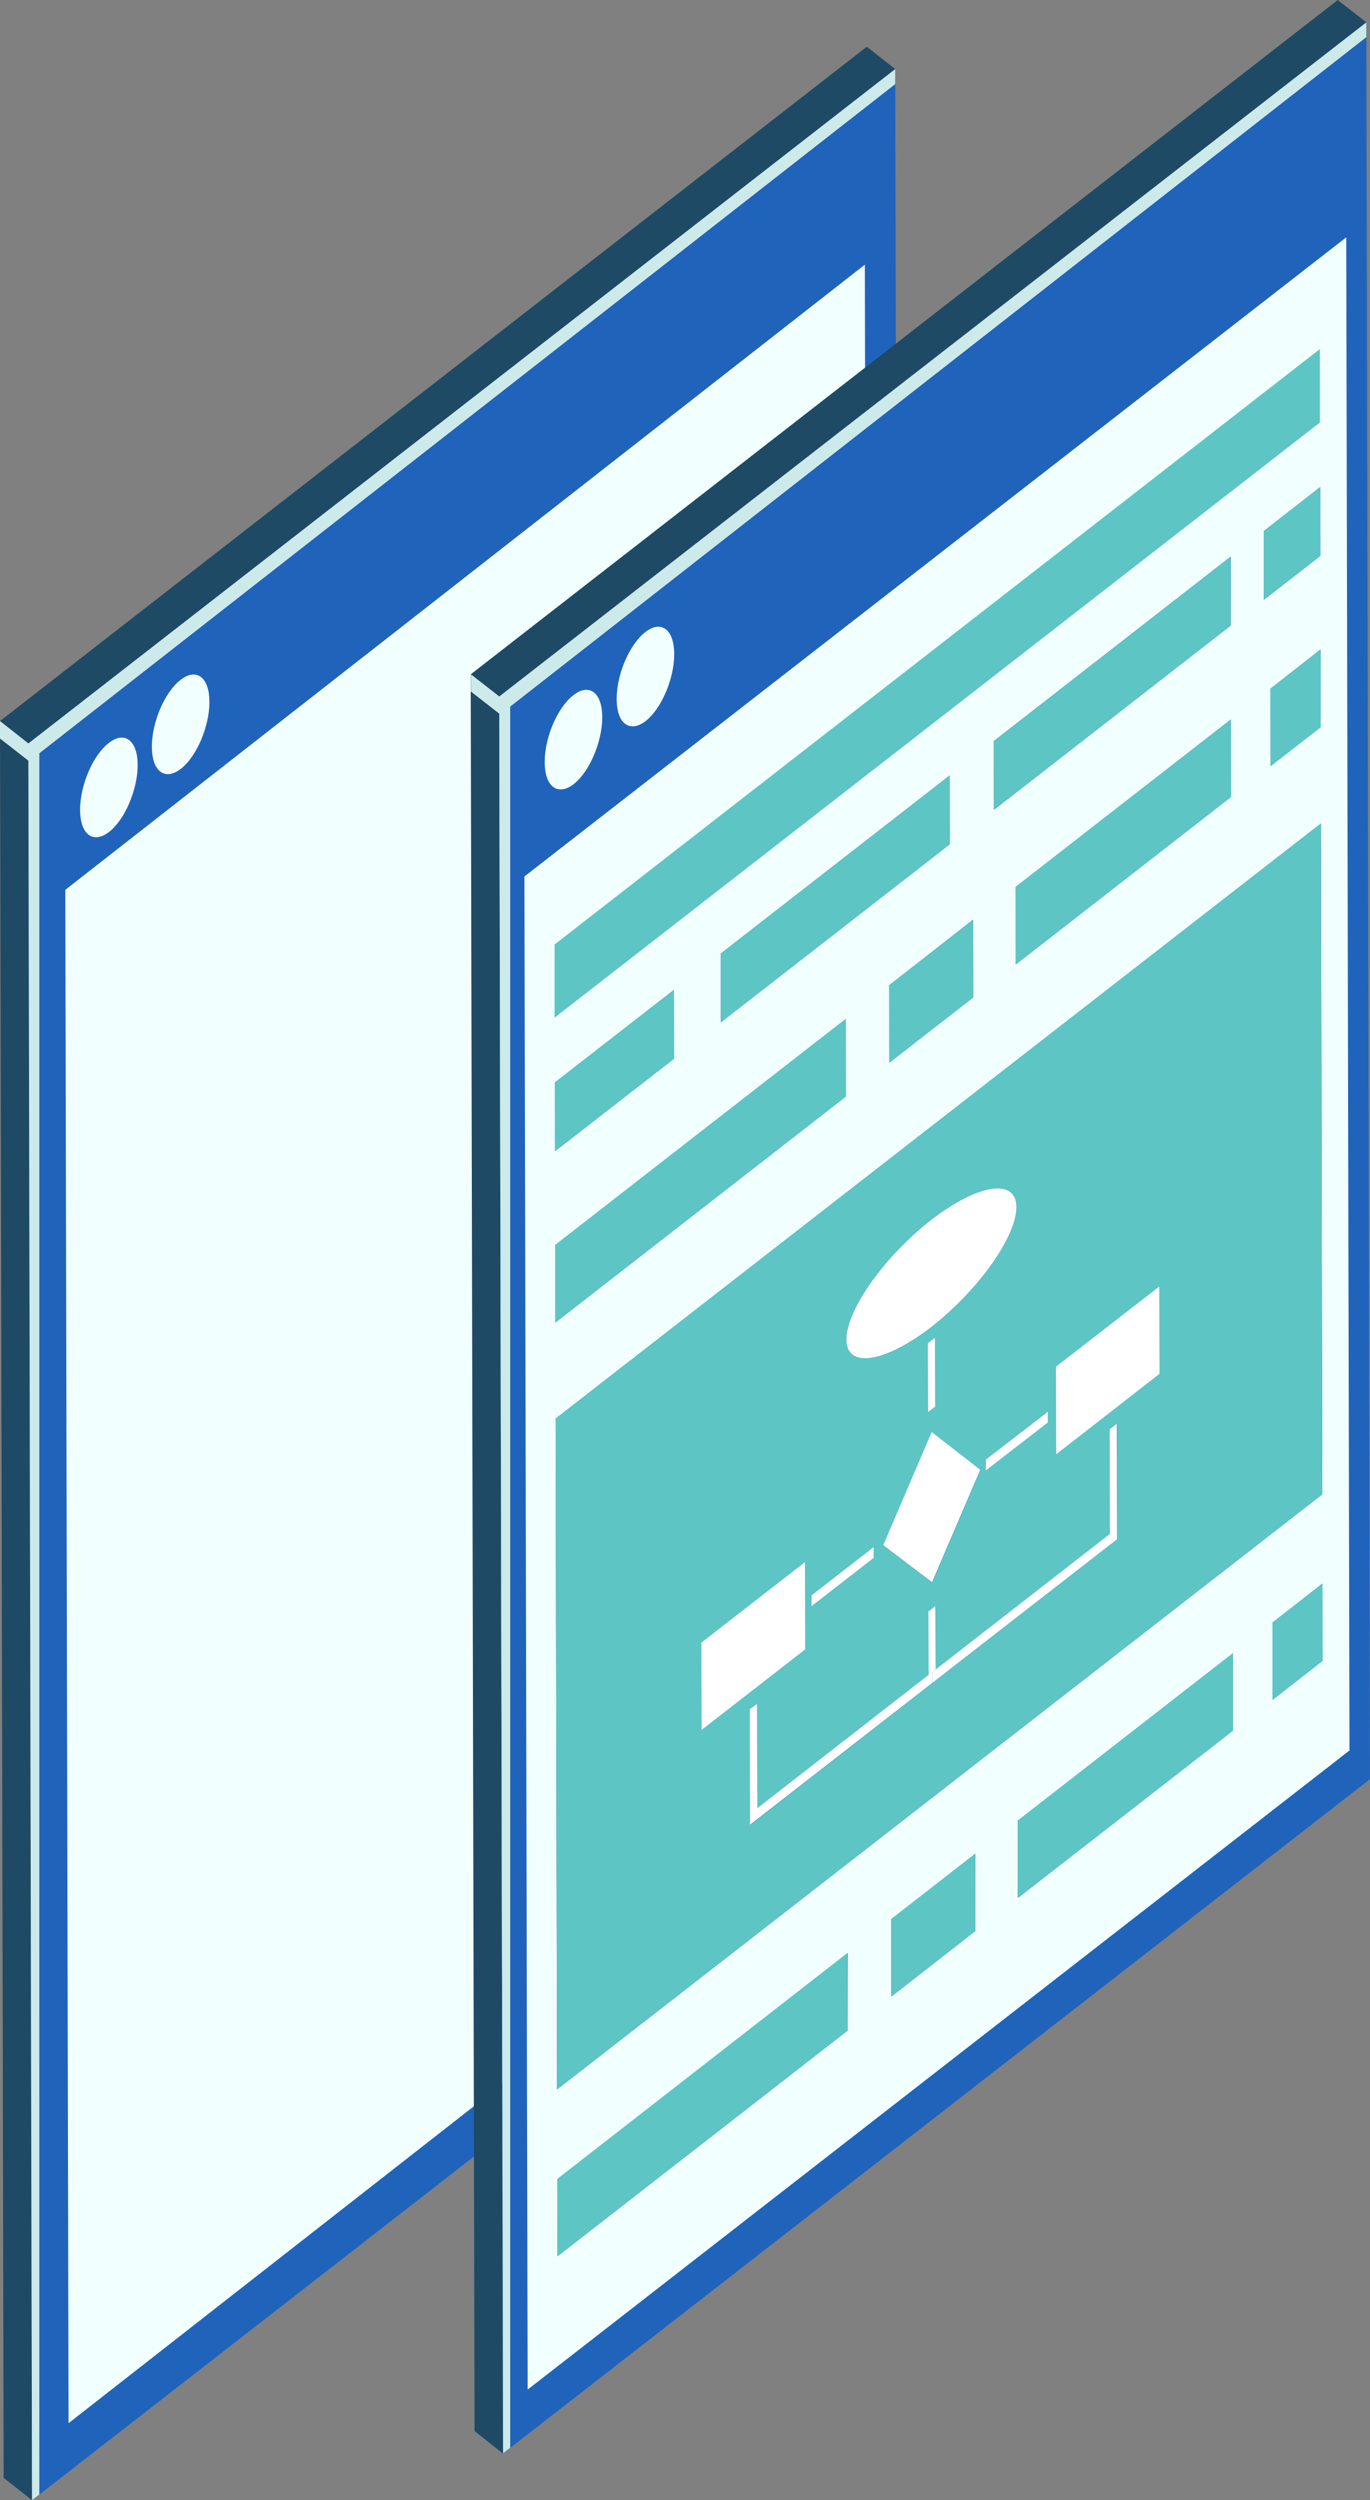 <svg width="114" height="208" viewBox="0 0 114 208" fill="none" xmlns="http://www.w3.org/2000/svg">
<rect x="0" y="0" width="114" height="208" fill="#808080" stroke="none"/>
<g id="Isolation_Mode" clip-path="url(#clip0_1064_2731)">
<g id="Group">
<g id="Group_2">
<path id="Vector" d="M2.665 208L0.304 206.137L0 59.987L2.362 61.85L2.665 208Z" fill="#1F4A65"/>
<path id="Vector_2" d="M2.362 61.85L0 59.987L72.131 3.885L74.493 5.749L2.362 61.85Z" fill="#1F4A65"/>
<path id="Vector_3" d="M74.495 5.749L74.815 151.899L2.667 208L2.363 61.85L74.495 5.749Z" fill="#2063BB"/>
</g>
<path id="Vector_4" d="M71.965 22.018L5.434 74.029L5.704 201.592L72.234 149.581L71.965 22.018Z" fill="#F2FFFF"/>
<g id="Group_3">
<path id="Vector_5" d="M9.059 61.805C7.727 62.827 6.664 65.327 6.664 67.372C6.664 69.417 7.744 70.235 9.076 69.212C10.392 68.19 11.455 65.69 11.455 63.645C11.455 61.6 10.375 60.782 9.059 61.805Z" fill="#F2FFFF"/>
</g>
<g id="Group_4">
<path id="Vector_6" d="M15.032 56.556C13.7 57.578 12.637 60.078 12.637 62.123C12.637 64.168 13.716 64.986 15.049 63.963C16.365 62.941 17.427 60.441 17.427 58.396C17.427 56.351 16.348 55.533 15.032 56.556Z" fill="#F2FFFF"/>
</g>
<path id="Vector_7" d="M0 61.441L2.362 63.282L2.665 208L3.273 207.523V62.668L74.493 6.999V5.749L2.362 61.85L0 59.987V61.441Z" fill="#CCEAEA"/>
</g>
<g id="Group_5">
<g id="Group_6">
<g id="Group_7">
<path id="Vector_8" d="M41.85 204.114L39.489 202.251L39.168 56.101L41.547 57.965L41.85 204.114Z" fill="#1F4A65"/>
<path id="Vector_9" d="M41.547 57.965L39.168 56.101L111.316 0L113.695 1.863L41.547 57.965Z" fill="#1F4A65"/>
<path id="Vector_10" d="M113.695 1.863L113.999 148.013L41.85 204.115L41.547 57.965L113.695 1.863Z" fill="#2063BB"/>
</g>
<g id="Group_8">
<path id="Vector_11" d="M47.72 57.828C46.387 58.851 45.324 61.35 45.324 63.395C45.324 65.44 46.404 66.258 47.736 65.236C49.052 64.213 50.115 61.714 50.115 59.669C50.115 57.624 49.035 56.806 47.72 57.828Z" fill="#F2FFFF"/>
</g>
<g id="Group_9">
<path id="Vector_12" d="M53.708 52.579C52.375 53.602 51.312 56.101 51.312 58.146C51.312 60.191 52.392 61.009 53.725 59.987C55.041 58.964 56.103 56.465 56.103 54.42C56.103 52.375 55.024 51.557 53.708 52.579Z" fill="#F2FFFF"/>
</g>
</g>
<g id="Group_10">
<g id="Group_11">
<path id="Vector_13" d="M46.386 187.709V181.279L70.543 162.487V168.918L46.386 187.709ZM74.169 166.1V159.67L81.153 154.216V160.647L74.169 166.1ZM84.696 157.897V151.467L102.594 137.538V143.969L84.696 157.897ZM105.883 141.424V134.993L110.033 131.744V138.174L105.883 141.424ZM46.353 173.826L46.234 118.02L109.915 68.508L110.033 124.314L46.353 173.826ZM46.218 110.021V103.568L70.374 84.777V91.23L46.218 110.021ZM74.001 88.412V81.959L80.984 76.506V82.959L74.001 88.412ZM84.527 80.233V73.779L102.425 59.851V66.304L84.527 80.233ZM105.731 63.736V57.283L109.881 54.034V60.487L105.731 63.736ZM46.184 95.775V90.049L56.086 82.346V88.072L46.184 95.775ZM59.983 85.05V79.324L79.028 64.509V70.235L59.983 85.05ZM82.705 67.372V61.646L102.408 46.308V52.034L82.705 67.372ZM105.174 49.898V44.172L109.864 40.514V46.24L105.174 49.898ZM112.023 19.746L43.637 72.916L43.907 198.797L112.293 145.627L112.023 19.746Z" fill="#F2FFFF"/>
<path id="Vector_14" d="M70.372 84.777L46.199 103.568L46.216 110.021L70.389 91.23L70.372 84.777Z" fill="#5DC5C4"/>
<path id="Vector_15" d="M102.426 59.851L84.512 73.779L84.529 80.233L102.443 66.304L102.426 59.851Z" fill="#5DC5C4"/>
<path id="Vector_16" d="M80.985 76.529L73.984 81.959L74.001 88.413L81.002 82.982L80.985 76.529Z" fill="#5DC5C4"/>
<path id="Vector_17" d="M109.881 54.056L105.715 57.283L105.732 63.736L109.898 60.51L109.881 54.056Z" fill="#5DC5C4"/>
<path id="Vector_18" d="M70.527 162.464L46.371 181.279L46.388 187.709L70.544 168.918L70.527 162.464Z" fill="#5DC5C4"/>
<path id="Vector_19" d="M102.594 137.538L84.68 151.467L84.697 157.897L102.594 143.991V137.538Z" fill="#5DC5C4"/>
<path id="Vector_20" d="M81.153 154.216L74.152 159.647L74.169 166.1L81.17 160.647L81.153 154.216Z" fill="#5DC5C4"/>
<path id="Vector_21" d="M110.049 131.744L105.883 134.993V141.424L110.066 138.174L110.049 131.744Z" fill="#5DC5C4"/>
<path id="Vector_22" d="M79.029 64.509L59.984 79.324V85.05L79.046 70.235L79.029 64.509Z" fill="#5DC5C4"/>
<path id="Vector_23" d="M102.39 46.331L82.688 61.668L82.704 67.372L102.407 52.057L102.39 46.331Z" fill="#5DC5C4"/>
<path id="Vector_24" d="M56.087 82.346L46.168 90.049L46.185 95.775L56.104 88.072L56.087 82.346Z" fill="#5DC5C4"/>
<path id="Vector_25" d="M109.846 40.537L105.156 44.172L105.173 49.898L109.863 46.263L109.846 40.537Z" fill="#5DC5C4"/>
<path id="Vector_26" d="M109.829 29.039L46.148 78.574V84.663L109.829 35.151V29.039Z" fill="#5DC5C4"/>
<path id="Vector_27" d="M77.864 138.879L92.371 127.609V118.906L92.944 118.451V128.063L77.88 139.788L62.445 151.808V142.196L63.019 141.719V150.422L77.29 139.333V134.062L77.864 133.607V138.879ZM67.523 133.63V132.721L72.702 128.699V129.608L67.523 133.63ZM82.03 122.337V121.428L87.192 117.406V118.315L82.03 122.337ZM58.38 143.923V136.652L66.983 129.949V137.22L58.38 143.923ZM87.884 120.996V113.725L96.47 107.022V114.293L87.884 120.996ZM77.56 131.63L73.511 128.54L77.543 119.156L81.592 122.269L77.577 131.63H77.56ZM77.222 117.474V111.748L77.796 111.294V117.02L77.222 117.474ZM77.509 110.385C73.596 113.43 70.424 113.884 70.424 111.43C70.424 108.976 73.579 104.523 77.492 101.478C81.389 98.433 84.577 97.979 84.577 100.433C84.577 102.887 81.423 107.34 77.509 110.385ZM109.914 68.508L46.234 118.02L46.352 173.826L110.033 124.314L109.914 68.508Z" fill="#5DC5C4"/>
<path id="Vector_28" d="M77.494 101.478C73.58 104.523 70.426 108.976 70.426 111.43C70.426 113.884 73.597 113.407 77.511 110.385C81.407 107.34 84.579 102.887 84.579 100.433C84.579 97.979 81.391 98.456 77.494 101.478Z" fill="white"/>
<path id="Vector_29" d="M77.797 111.294L77.207 111.748L77.224 117.474L77.814 117.02L77.797 111.294Z" fill="white"/>
<path id="Vector_30" d="M72.702 128.699L67.523 132.721V133.63L72.702 129.608V128.699Z" fill="white"/>
<path id="Vector_31" d="M87.193 117.429L82.031 121.428V122.337L87.193 118.338V117.429Z" fill="white"/>
<path id="Vector_32" d="M63.002 141.742L62.395 142.196L62.411 151.808L77.863 139.788L77.576 140.015V139.106L77.863 138.879L77.846 133.607L77.256 134.062L77.273 139.333L63.019 150.422L63.002 141.742Z" fill="white"/>
<path id="Vector_33" d="M77.528 119.133L73.496 128.54L77.561 131.63L81.576 122.269L77.528 119.133Z" fill="white"/>
<path id="Vector_34" d="M66.983 129.949L58.363 136.652L58.38 143.923L67 137.22L66.983 129.949Z" fill="white"/>
<path id="Vector_35" d="M96.47 107.022L87.867 113.702L87.884 120.996L96.487 114.293L96.47 107.022Z" fill="white"/>
<path id="Vector_36" d="M92.929 118.451L92.338 118.906L92.355 127.609L77.865 138.879L77.578 139.106V140.015L77.865 139.788L92.946 128.063L92.929 118.451Z" fill="white"/>
</g>
</g>
<path id="Vector_37" d="M39.184 57.533L41.545 59.373L41.866 204.092L42.456 203.637V58.783L113.694 3.09V1.863L41.545 57.942L39.184 56.101V57.533Z" fill="#CCEAEA"/>
</g>
</g>
<defs>
<clipPath id="clip0_1064_2731">
<rect width="114" height="208" fill="white"/>
</clipPath>
</defs>
</svg>
